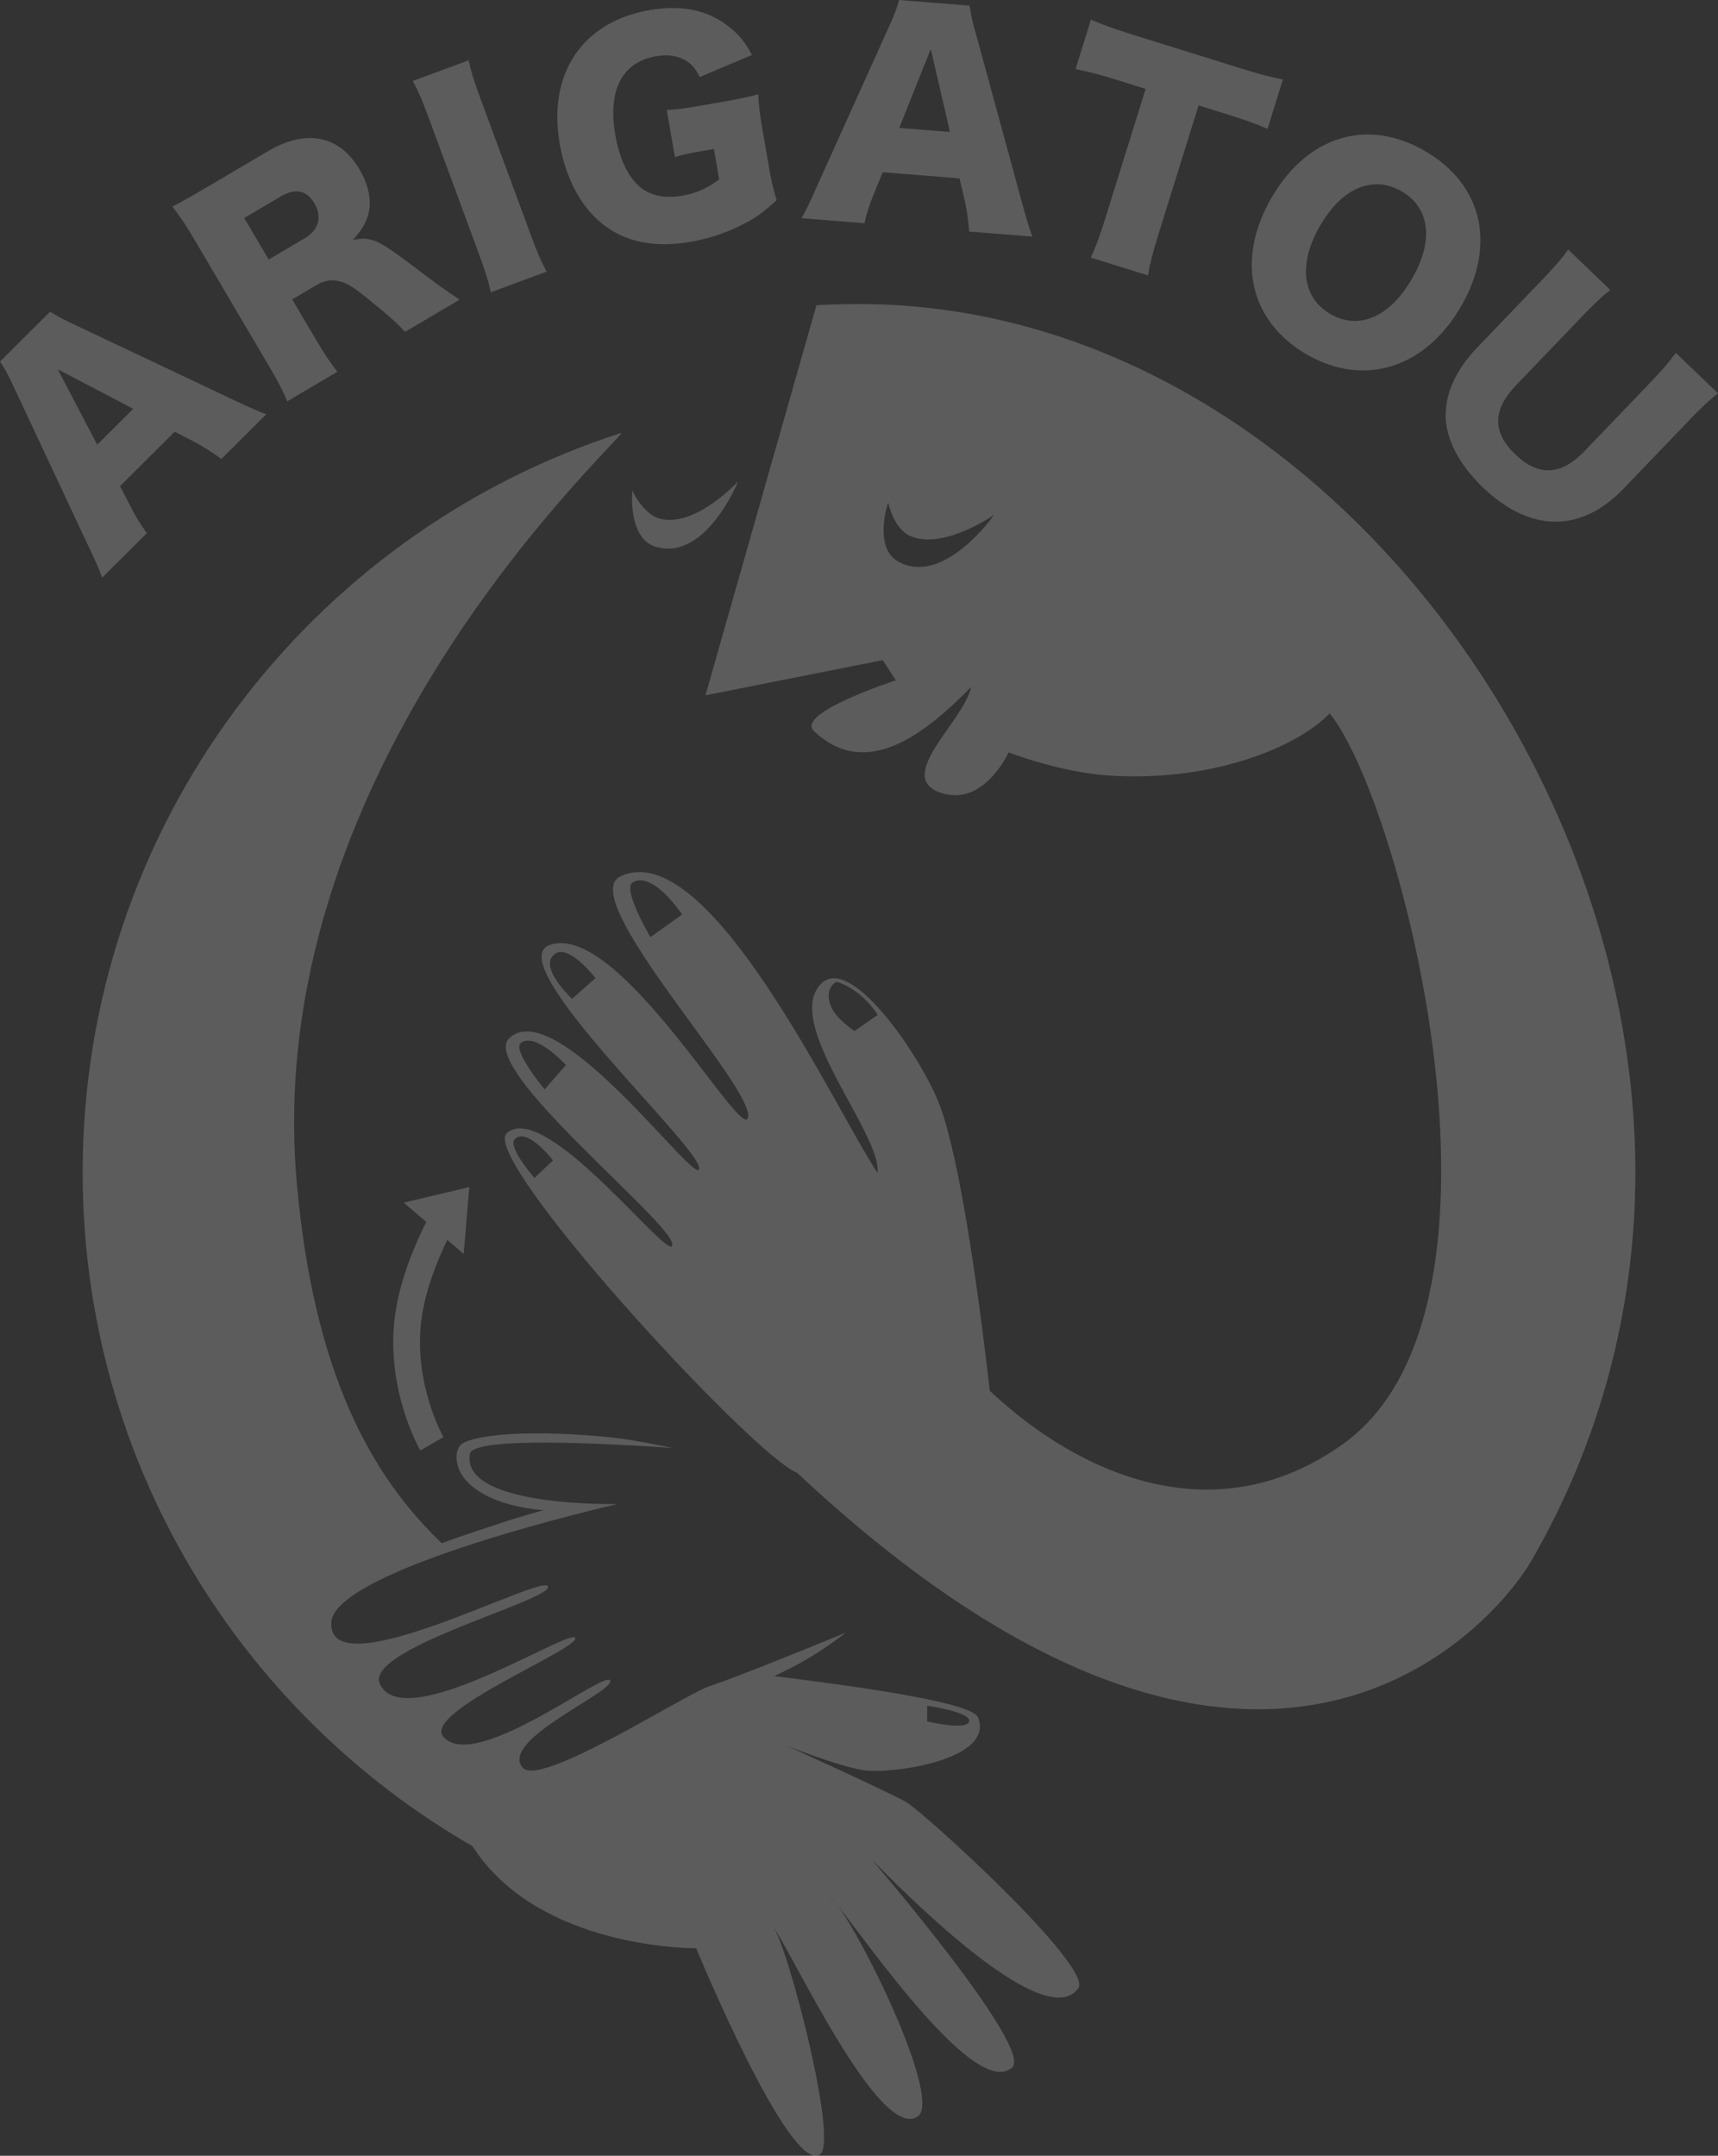 <svg height="313.57" viewBox="0 0 250 313.57" width="250" xmlns="http://www.w3.org/2000/svg"><rect x="0" y="0" width="250" height="313.57" fill="#333333" stroke="none"/><g opacity=".2"><path d="m75.783 151.71c-1.277 1.025 3.463 6.749 3.463 6.749l3.104-3.545s-4.485-4.876-6.567-3.204z" fill="none"/><path d="m92.079 128.338c-1.607.905 2.567 7.967 2.567 7.967l4.616-3.282s-4.193-6.369-7.183-4.685z" fill="none"/><path d="m120.789 275.871c.246.244.601.665 1.033 1.204-.396-.533-.749-.952-1.033-1.204z" fill="none"/><path d="m80.847 138.687c-2.784 1.764 2.396 6.599 2.396 6.599l3.411-3.017s-3.767-4.875-5.807-3.582z" fill="none"/><path d="m121.739 142.805s-1.98.863-.763 3.689c.766 1.778 3.371 3.468 3.371 3.468l3.389-2.347c-2.704-4.045-5.998-4.81-5.998-4.81z" fill="none"/><path d="m74.891 165.727c-1.035 1.154 2.882 5.61 2.882 5.61l2.703-2.551s-3.853-4.99-5.585-3.059z" fill="none"/><g fill="#fff"><path d="m95.442 79.537c7.244 2.161 11.985-9.541 11.985-9.541s-6.13 6.705-11.303 5.472c-2.536-.605-4.108-4.106-4.108-4.106s-.718 6.939 3.425 8.175z"/><path d="m131.839 262.101c-2.504-1.414-17.328-8.165-17.328-8.165s7.039 2.825 10.95 3.519c3.911.694 19.338-1.377 16.866-7.641-.831-2.106-15.71-4.281-29.662-6.021 5.321-2.44 8.504-4.857 10.418-6.316-5.708 2.342-15.972 6.507-19.869 7.797-3.611 1.196-24.64 14.799-27.156 11.847-3.459-4.06 13.379-11 12.73-12.671s-19.72 13.52-24.283 8.148c-3.073-3.617 19.883-12.797 19.203-14.348s-24.887 14.209-28.417 6.717c-2.43-5.156 25.066-12.174 24.456-14.209s-32.034 15.07-31.543 5.254c.393-7.854 41.68-17.249 41.68-17.249s-22.882.542-21.504-7.294c.448-2.548 19.807-1.524 29.467-.853-2.875-.615-6.746-1.356-9.919-1.645-13.262-1.206-20.109.077-21.004 1.32-.538.747-.573 1.654-.393 2.566.691 3.507 5.618 6.272 12.581 6.802-3.723 1.03-4.872 1.419-9.778 3.049-1.827.607-3.505 1.192-5.051 1.757-10.419-9.937-18.647-24.97-21.091-52.383-5.231-58.668 43.481-104.413 47.303-109.143-45.515 14.585-78.466 57.24-78.466 107.597 0 41.911 22.823 78.492 56.718 97.992 9.672 15.113 32.556 14.851 32.556 14.851s13.658 33.088 18.041 29.986c2.677-1.895-4.696-30.34-6.858-33.148 2.623 3.478 15.526 31.46 21.068 27.624 3.417-2.365-7.259-24.744-11.731-30.767-.432-.539-.787-.96-1.033-1.204.285.251.637.67 1.033 1.204 4.806 5.997 20.178 28.284 25.447 23.665 3.213-2.817-20.414-30.248-20.414-30.248 3.214 3.183 24.969 25.719 30.052 18.727 2.267-3.119-22.565-25.704-25.069-27.118zm3.08-13.988s6.438.897 6.105 2.277c-.332 1.38-6.105 0-6.105 0z"/><path d="m125 44.224c-2.078 0-4.142.06-6.193.171l-16.147 56.744 25.798-5.118 1.898 2.939s-14.654 4.748-11.933 7.353c7.596 7.272 16.243.408 22.902-6.397-1.017 4.9-11.037 12.919-4.648 15.318 6.388 2.4 10.101-5.798 10.101-5.798s7.531 2.962 14.935 3.394c15.073.879 27.218-4.292 31.776-9.062 10.245 12.418 29.645 86.294 2.053 106.186-18.126 13.068-37.859 5.171-51.517-7.659-.836-7.443-4.018-34.071-7.649-42.465-3.167-7.322-12.671-20.827-16.825-16.803-5.816 5.633 8.757 21.832 8.151 27.568-5.908-8.662-24.485-49.211-37.422-43.128-6.576 3.092 18.892 29.982 18.591 34.887-.301 4.905-18.733-28.49-28.881-24.907-7.317 2.584 21.705 29.131 21.754 32.478.049 3.348-20.67-25.511-27.643-18.913-4.571 4.326 23.68 26.7 23.732 29.989.053 3.289-18.335-21.189-24.075-16.193-4.117 3.583 35.823 46.969 42.237 49.416 67.662 63.373 101.848 21.447 106.871 12.764 9.606-16.607 15.106-35.886 15.106-56.453 0-62.393-50.579-126.312-112.972-126.312zm5.78 37.502c-3.791-2.038-1.539-8.635-1.539-8.635s.762 3.719 3.116 4.819c4.802 2.243 12.314-3.033 12.314-3.033s-7.263 10.411-13.891 6.849zm-36.133 54.579s-4.174-7.062-2.567-7.967c2.99-1.684 7.183 4.685 7.183 4.685l-4.616 3.282zm-11.403 8.981s-5.181-4.835-2.396-6.599c2.041-1.293 5.807 3.582 5.807 3.582zm-3.997 13.173s-4.74-5.724-3.463-6.749c2.083-1.672 6.567 3.204 6.567 3.204zm-1.474 12.878s-3.917-4.455-2.882-5.61c1.731-1.931 5.585 3.059 5.585 3.059l-2.703 2.551zm46.575-21.375s-2.605-1.69-3.371-3.468c-1.217-2.827.763-3.689.763-3.689s3.294.765 5.998 4.81l-3.389 2.347z"/><path d="m65.088 180.346 2.386 2.039.82-9.722-9.547 2.265 3.29 2.811c-1.487 2.926-3.856 8.252-4.565 13.688-1.382 10.594 3.484 19.189 3.692 19.549l3.367-1.94c-.044-.076-4.419-7.802-3.206-17.107.57-4.37 2.412-8.793 3.763-11.583z"/><path d="m32.213 66.759c-1.557-1.118-2.447-1.677-3.67-2.348l-3.115-1.623-7.956 7.917 1.607 3.123c.749 1.478 1.414 2.538 2.302 3.709l-6.532 6.501c-.415-1.255-.83-2.174-2.05-4.739l-10.693-22.805c-.859-1.868-1.441-2.956-2.107-3.904l7.286-7.25c1.001.614 1.919 1.146 3.95 2.07l22.781 10.776c2.002.952 3.588 1.652 4.729 2.072l-6.532 6.501zm-23.806-13.035 5.738 10.958 5.248-5.222-10.986-5.736z"/><path d="m58.935 48.273c-.844-.965-2.071-2.116-4.784-4.312-2.826-2.311-3.694-2.851-4.982-3.097-1.093-.224-2.101.005-3.187.645l-3.46 2.041 3.282 5.563c1.361 2.307 2.169 3.522 3.293 4.963l-7.294 4.302c-.717-1.68-1.25-2.738-2.73-5.248l-10.766-18.252c-1.241-2.103-2.049-3.318-3.213-4.826 1.533-.813 2.808-1.519 5.115-2.881l8.82-5.203c5.496-3.242 10.366-2.273 13.248 2.612 1.421 2.409 1.863 4.709 1.28 6.744-.388 1.281-.88 2.074-2.222 3.597 2.05-.477 3.291-.158 5.797 1.611 1.15.786 2.305 1.659 5.993 4.422.933.73 1.841 1.337 3.75 2.636l-7.938 4.683zm-14.543-13.645c2.001-1.181 2.502-3.123 1.362-5.057-1.121-1.899-2.787-2.243-4.89-1.002l-5.326 3.141 3.562 6.038 5.292-3.121z"/><path d="m68.197 8.774c.338 1.597.727 2.88 1.723 5.577l7.312 19.802c.941 2.549 1.52 3.889 2.315 5.359l-8.128 3.001c-.311-1.522-.81-3.101-1.724-5.576l-7.312-19.803c-1.023-2.77-1.492-3.814-2.314-5.359z"/><path d="m102.021 21.994c-1.979.343-2.632.496-3.808.861l-1.191-6.869c1.47-.055 2.408-.178 5.124-.649l3.105-.538c1.979-.343 3.408-.631 5.089-1.083.062 1.509.206 2.803.643 5.325l.754 4.347c.478 2.755.732 3.99 1.275 5.735-1.899 1.729-2.859 2.414-4.505 3.3-2.374 1.291-5.126 2.248-7.998 2.746-4.928.855-9.006.163-12.246-2.153-3.461-2.438-5.891-6.774-6.813-12.09-1.77-10.206 3.276-17.757 13.055-19.453 4.851-.841 8.8.033 11.9 2.692 1.256 1.022 2.079 2.078 3.023 3.834l-7.6 3.197c-.669-1.323-1.262-1.98-2.231-2.491-1.15-.64-2.498-.807-4.128-.524-4.967.862-7.058 4.942-5.927 11.462.626 3.61 1.925 6.263 3.774 7.7 1.477 1.143 3.507 1.551 5.951 1.127 2.057-.357 3.651-1.073 5.385-2.373l-.767-4.424-1.863.323z"/><path d="m141.034 33.682c-.163-1.91-.318-2.949-.604-4.315l-.795-3.421-11.188-.89-1.325 3.253c-.635 1.53-1.007 2.725-1.319 4.162l-9.187-.732c.683-1.131 1.111-2.044 2.266-4.639l10.361-22.958c.86-1.867 1.307-3.017 1.594-4.14l10.247.816c.184 1.16.377 2.203.997 4.346l6.638 24.311c.58 2.14 1.08 3.8 1.503 4.939l-9.187-.731zm-5.589-26.559-4.588 11.487 7.381.588z"/><path d="m168.512 34.287c-.704 2.256-1.144 3.934-1.469 5.772l-8.311-2.59c.777-1.697 1.332-3.215 2.07-5.585l5.907-18.953-4.438-1.383c-2.369-.738-3.02-.9-5.761-1.507l2.238-7.183c1.194.537 3.227 1.295 5.521 2.01l16.471 5.133c2.632.82 4.16 1.214 5.948 1.565l-2.238 7.183c-1.634-.715-3.077-1.248-5.784-2.091l-4.25-1.325-5.906 18.954z"/><path d="m212.593 44.595c-5.223 8.991-14.17 11.766-22.446 6.958-8.344-4.847-10.342-13.798-5.099-22.823 5.224-8.992 13.949-11.622 22.328-6.755 8.379 4.868 10.402 13.696 5.217 22.62zm-7.124-4.048c3.206-5.517 2.624-10.319-1.497-12.713-4.155-2.414-8.668-.526-11.854 4.958-3.225 5.552-2.669 10.476 1.486 12.889 4.121 2.394 8.62.453 11.865-5.134z"/><path d="m250 57.213c-1.343 1.059-2.382 2.027-4.345 4.074l-9.381 9.778c-6.217 6.481-13.629 6.412-20.48-.16-3.524-3.381-5.441-7.13-5.429-10.557.042-3.344 1.562-6.636 4.616-9.819l9.326-9.721c1.881-1.962 3.024-3.266 3.889-4.511l6.14 5.89c-1.18.887-2.327 1.97-4.345 4.074l-9.381 9.778c-3.436 3.582-3.451 6.841-.126 10.032 3.412 3.272 6.668 3.121 10.104-.461l9.381-9.778c2.044-2.132 2.833-3.068 3.889-4.511l6.14 5.89z"/></g></g></svg>